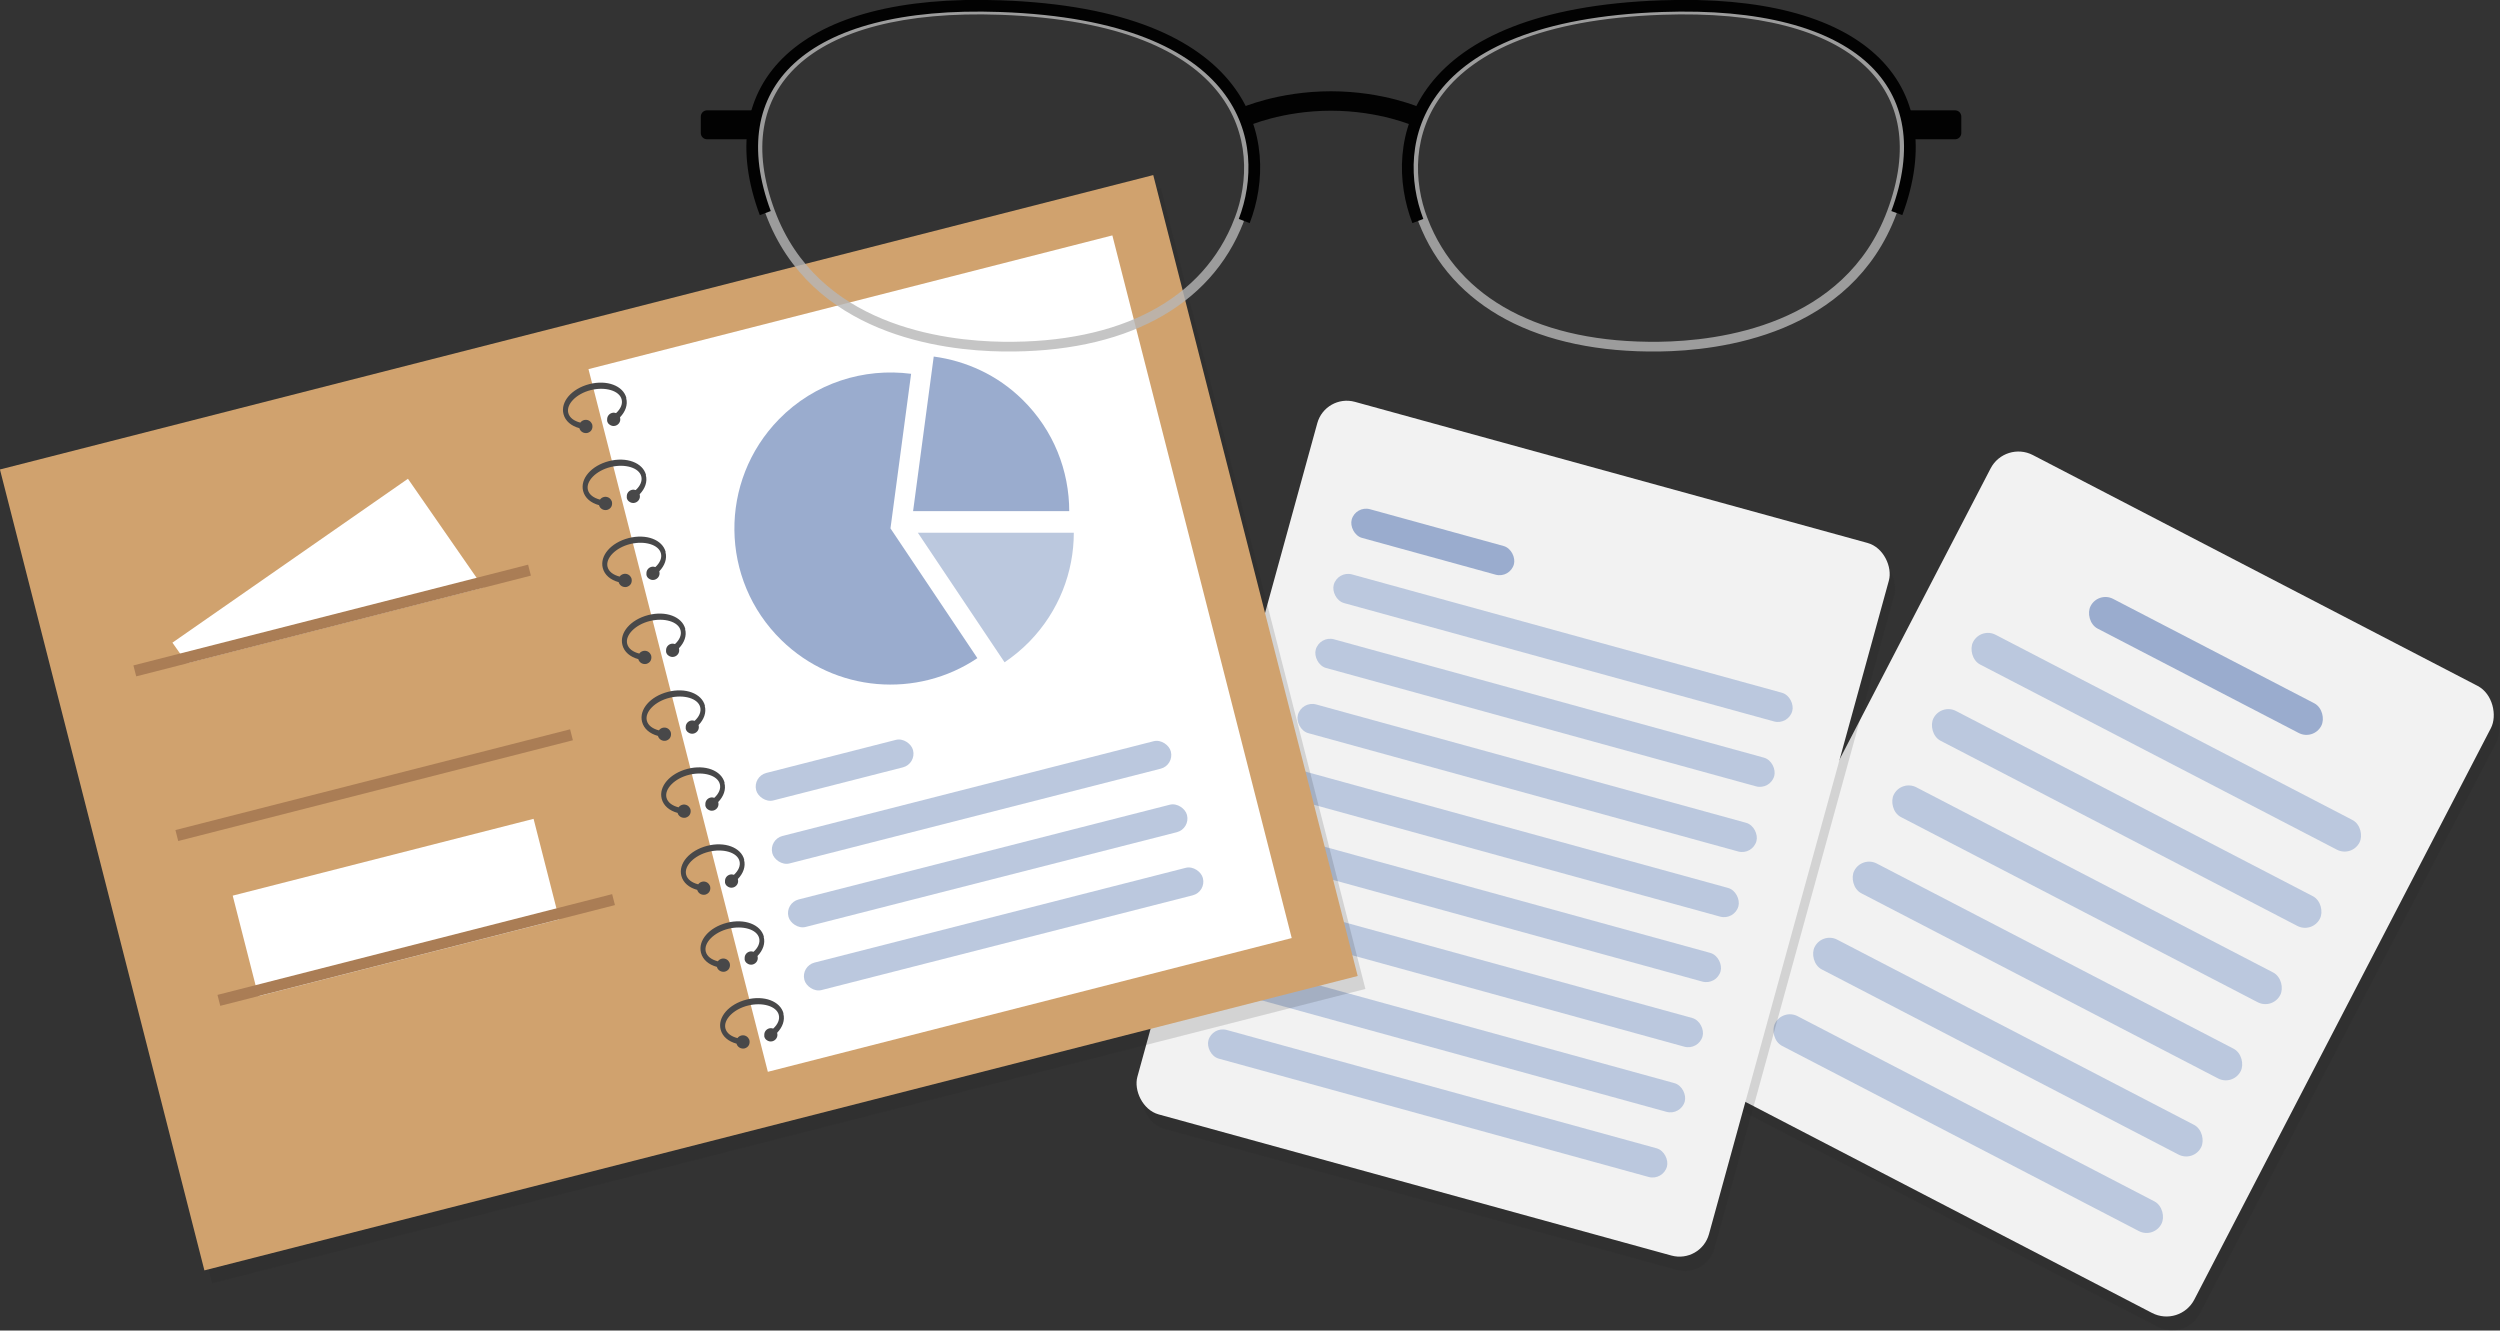 <?xml version="1.0" encoding="UTF-8"?>
<svg xmlns="http://www.w3.org/2000/svg" viewBox="0 0 126 67.06">
  <rect x="0" y="0" width="126" height="67.06" fill="#333333" stroke="none"/>
  <defs>
    <style>
      .d {
        isolation: isolate;
      }

      .d, .e, .f, .g {
        fill: none;
      }

      .e {
        opacity: .8;
        stroke: #b7b7b7;
        stroke-width: .49px;
      }

      .e, .h {
        mix-blend-mode: multiply;
      }

      .e, .f, .g {
        stroke-miterlimit: 10;
      }

      .i {
        fill: #f2f2f2;
      }

      .j {
        fill: #020202;
      }

      .k {
        fill: #fff;
      }

      .l {
        fill: #bbc8de;
      }

      .m {
        fill: #aa7d55;
      }

      .n {
        fill: #d0a26e;
      }

      .o {
        fill: #9aacce;
      }

      .p {
        fill: #484849;
      }

      .h {
        fill: #232323;
        opacity: .15;
      }

      .f {
        stroke-width: .59px;
      }

      .f, .g {
        stroke: #020202;
      }

      .g {
        stroke-width: .98px;
      }
    </style>
  </defs>
  <g class="d">
    <g id="b" data-name="レイヤー 2">
      <g id="c" data-name="レイヤー 1">
        <g>
          <g>
            <rect class="h" x="91.53" y="27.46" width="28.41" height="35.61" rx="1.58" ry="1.58" transform="translate(32.75 -43.63) rotate(27.43)"/>
            <rect class="i" x="91.25" y="26.76" width="28.41" height="35.61" rx="1.58" ry="1.58" transform="translate(32.39 -43.58) rotate(27.43)"/>
            <rect class="o" x="104.62" y="32.72" width="13.1" height="1.69" rx=".84" ry=".84" transform="translate(27.97 -47.44) rotate(27.43)"/>
            <g>
              <rect class="l" x="98.2" y="36.57" width="21.94" height="1.69" rx=".84" ry=".84" transform="translate(29.52 -46.09) rotate(27.43)"/>
              <rect class="l" x="96.21" y="40.41" width="21.94" height="1.69" rx=".84" ry=".84" transform="translate(31.06 -44.74) rotate(27.43)"/>
              <rect class="l" x="94.21" y="44.26" width="21.94" height="1.69" rx=".84" ry=".84" transform="translate(32.61 -43.39) rotate(27.43)"/>
              <rect class="l" x="92.22" y="48.1" width="21.94" height="1.69" rx=".84" ry=".84" transform="translate(34.15 -42.04) rotate(27.43)"/>
              <rect class="l" x="90.22" y="51.94" width="21.94" height="1.69" rx=".84" ry=".84" transform="translate(35.7 -40.69) rotate(27.43)"/>
              <rect class="l" x="88.22" y="55.79" width="21.94" height="1.69" rx=".84" ry=".84" transform="translate(37.25 -39.33) rotate(27.43)"/>
            </g>
          </g>
          <g>
            <rect class="h" x="61.6" y="23.87" width="29.88" height="37.25" rx="1.54" ry="1.54" transform="translate(14.02 -18.79) rotate(15.39)"/>
            <rect class="i" x="61.32" y="23.14" width="29.88" height="37.25" rx="1.54" ry="1.54" transform="translate(13.82 -18.74) rotate(15.39)"/>
            <rect class="o" x="67.97" y="26.56" width="8.48" height="1.5" rx=".75" ry=".75" transform="translate(9.84 -18.18) rotate(15.39)"/>
            <g>
              <rect class="l" x="66.79" y="31.9" width="23.97" height="1.5" rx=".75" ry=".75" transform="translate(11.49 -19.73) rotate(15.39)"/>
              <rect class="l" x="65.88" y="35.18" width="23.97" height="1.5" rx=".75" ry=".75" transform="translate(12.33 -19.38) rotate(15.39)"/>
              <rect class="l" x="64.98" y="38.46" width="23.97" height="1.5" rx=".75" ry=".75" transform="translate(13.17 -19.02) rotate(15.39)"/>
              <rect class="l" x="64.08" y="41.74" width="23.97" height="1.5" rx=".75" ry=".75" transform="translate(14 -18.66) rotate(15.39)"/>
              <rect class="l" x="63.18" y="45.02" width="23.97" height="1.5" rx=".75" ry=".75" transform="translate(14.84 -18.31) rotate(15.39)"/>
              <rect class="l" x="62.27" y="48.3" width="23.97" height="1.5" rx=".75" ry=".75" transform="translate(15.68 -17.95) rotate(15.39)"/>
              <rect class="l" x="61.37" y="51.58" width="23.97" height="1.5" rx=".75" ry=".75" transform="translate(16.52 -17.59) rotate(15.39)"/>
              <rect class="l" x="60.47" y="54.86" width="23.97" height="1.5" rx=".75" ry=".75" transform="translate(17.36 -17.23) rotate(15.39)"/>
            </g>
          </g>
          <g>
            <rect class="h" x="4.61" y="16.25" width="59.99" height="41.66" transform="translate(-8.1 9.71) rotate(-14.32)"/>
            <rect class="n" x="4.22" y="15.6" width="59.99" height="41.66" transform="translate(-7.95 9.59) rotate(-14.32)"/>
            <rect class="k" x="33.76" y="14.67" width="27.25" height="36.55" transform="translate(-6.68 12.74) rotate(-14.32)"/>
            <path class="p" d="m31.57,20.06c-.16-.62-.98-.93-1.87-.7s-1.46.89-1.3,1.51c.09.35.39.6.8.71.05.18.23.28.41.24.1-.03.18-.09.22-.18.03-.07.04-.15.02-.23,0-.03-.02-.05-.03-.07-.07-.14-.23-.21-.38-.17-.08.02-.15.07-.19.13-.32-.08-.55-.25-.61-.49-.11-.44.41-.97,1.14-1.15s1.44.03,1.55.47c.06.23-.05.48-.28.69-.06-.02-.13-.03-.2-.01-.15.04-.25.17-.25.32,0,.03,0,.06,0,.09.02.08.06.14.12.18.08.06.18.09.29.06.18-.05.29-.23.24-.41,0,0,0-.02,0-.02.27-.28.4-.63.31-.96Z"/>
            <path class="p" d="m32.56,23.94c-.16-.62-.98-.93-1.87-.7s-1.46.89-1.3,1.51c.09.35.39.6.8.71.05.18.23.28.41.24.1-.03.18-.09.22-.18.03-.07.04-.15.02-.23,0-.03-.02-.05-.03-.07-.07-.14-.23-.21-.38-.17-.08.02-.15.07-.19.13-.32-.08-.55-.25-.61-.49-.11-.44.41-.97,1.14-1.15s1.44.03,1.55.47c.06.23-.05.48-.28.69-.06-.02-.13-.03-.2-.01-.15.04-.25.17-.25.32,0,.03,0,.06,0,.09.02.08.06.14.12.18.08.06.18.09.29.06.18-.05.29-.23.24-.41,0,0,0-.02,0-.02.27-.28.4-.63.31-.96Z"/>
            <path class="p" d="m33.55,27.82c-.16-.62-.98-.93-1.87-.7s-1.46.89-1.3,1.51c.09.35.39.6.8.71.05.18.23.28.41.24.1-.03.18-.09.22-.18.03-.07.04-.15.02-.23,0-.03-.02-.05-.03-.07-.07-.14-.23-.21-.38-.17-.08.02-.15.07-.19.13-.32-.08-.55-.25-.61-.49-.11-.44.41-.97,1.14-1.15s1.44.03,1.55.47c.06.23-.05.48-.28.69-.06-.02-.13-.03-.2-.01-.15.04-.25.17-.25.32,0,.03,0,.06,0,.09.02.08.06.14.12.18.08.06.18.09.29.06.18-.05.29-.23.24-.41,0,0,0-.02,0-.02.27-.28.4-.63.31-.96Z"/>
            <path class="p" d="m34.54,31.7c-.16-.62-.98-.93-1.87-.7s-1.46.89-1.3,1.51c.09.35.39.6.8.71.05.18.23.28.41.24.1-.03.18-.09.22-.18.03-.07.04-.15.02-.23,0-.03-.02-.05-.03-.07-.07-.14-.23-.21-.38-.17-.08.02-.15.07-.19.13-.32-.08-.55-.25-.61-.49-.11-.44.41-.97,1.14-1.15s1.44.03,1.55.47c.06.23-.05.48-.28.69-.06-.02-.13-.03-.2-.01-.15.04-.25.17-.25.32,0,.03,0,.06,0,.09.02.08.06.14.12.18.08.06.18.09.29.06.18-.05.29-.23.24-.41,0,0,0-.02,0-.02.27-.28.4-.63.31-.96Z"/>
            <path class="p" d="m35.53,35.57c-.16-.62-.98-.93-1.87-.7s-1.46.89-1.3,1.51c.09.35.39.6.8.71.05.18.23.28.41.24.1-.03.18-.09.22-.18.03-.07.04-.15.02-.23,0-.03-.02-.05-.03-.07-.07-.14-.23-.21-.38-.17-.08.02-.15.07-.19.13-.32-.08-.55-.25-.61-.49-.11-.44.41-.97,1.14-1.15s1.44.03,1.55.47c.06.23-.05.48-.28.69-.06-.02-.13-.03-.2-.01-.15.04-.25.17-.25.32,0,.03,0,.06,0,.09.02.08.06.14.12.18.08.06.18.09.29.06.18-.05.29-.23.24-.41,0,0,0-.02,0-.02.27-.28.4-.63.31-.96Z"/>
            <path class="p" d="m36.52,39.45c-.16-.62-.98-.93-1.87-.7s-1.46.89-1.3,1.51c.09.35.39.6.8.71.05.18.23.28.41.24.1-.03.18-.09.22-.18.03-.07.04-.15.02-.23,0-.03-.02-.05-.03-.07-.07-.14-.23-.21-.38-.17-.08.02-.15.07-.19.13-.32-.08-.55-.25-.61-.49-.11-.44.41-.97,1.14-1.15s1.44.03,1.55.47c.06.23-.05.48-.28.69-.06-.02-.13-.03-.2-.01-.15.04-.25.17-.25.32,0,.03,0,.06,0,.09.02.08.06.14.12.18.08.06.18.09.29.06.18-.05.29-.23.24-.41,0,0,0-.02,0-.02.27-.28.4-.63.31-.96Z"/>
            <path class="p" d="m37.51,43.33c-.16-.62-.98-.93-1.87-.7s-1.46.89-1.3,1.51c.09.35.39.6.8.71.05.18.23.28.41.24.1-.03.18-.09.22-.18.03-.07.04-.15.02-.23,0-.03-.02-.05-.03-.07-.07-.14-.23-.21-.38-.17-.08.02-.15.07-.19.13-.32-.08-.55-.25-.61-.49-.11-.44.41-.97,1.14-1.15s1.44.03,1.55.47c.06.23-.05.48-.28.69-.06-.02-.13-.03-.2-.01-.15.04-.25.17-.25.32,0,.03,0,.06,0,.09.02.08.06.14.12.18.08.06.18.09.29.06.18-.05.29-.23.24-.41,0,0,0-.02,0-.02.27-.28.4-.63.31-.96Z"/>
            <path class="p" d="m38.5,47.21c-.16-.62-.98-.93-1.87-.7-.89.23-1.46.89-1.3,1.51.09.35.39.6.8.71.05.18.23.28.41.24.1-.03.18-.09.22-.18.03-.07.04-.15.02-.23,0-.03-.02-.05-.03-.07-.07-.14-.23-.21-.38-.17-.08.02-.15.07-.19.13-.32-.08-.55-.25-.61-.49-.11-.44.41-.97,1.14-1.15s1.44.03,1.55.47c.06.23-.05.48-.28.69-.06-.02-.13-.03-.2-.01-.15.04-.25.17-.25.32,0,.03,0,.06,0,.09.02.08.06.14.12.18.08.06.18.09.29.06.18-.05.29-.23.24-.41,0,0,0-.02,0-.02.27-.28.4-.63.31-.96Z"/>
            <path class="p" d="m39.49,51.08c-.16-.62-.98-.93-1.87-.7s-1.46.89-1.3,1.51c.09.35.39.6.8.71.05.18.23.28.41.24.1-.03.18-.09.22-.18.03-.07.04-.15.02-.23,0-.03-.02-.05-.03-.07-.07-.14-.23-.21-.38-.17-.08.02-.15.07-.19.13-.32-.08-.55-.25-.61-.49-.11-.44.41-.97,1.14-1.15s1.44.03,1.55.47c.06.23-.05.48-.28.69-.06-.02-.13-.03-.2-.01-.15.04-.25.17-.25.32,0,.03,0,.06,0,.09.02.08.06.14.12.18.08.06.18.09.29.06.18-.05.29-.23.24-.41,0,0,0-.02,0-.02.27-.28.4-.63.31-.96Z"/>
            <g>
              <path class="o" d="m49.26,33.17l-4.38-6.54,1.04-7.79c-2.37-.31-4.86.45-6.66,2.29-3.04,3.11-2.99,8.09.12,11.13,2.71,2.65,6.85,2.95,9.88.91Z"/>
              <path class="l" d="m50.63,33.38c.44-.3.86-.64,1.25-1.04,1.49-1.53,2.24-3.51,2.24-5.49h-7.86s4.37,6.53,4.37,6.53Z"/>
              <path class="o" d="m53.89,25.78c0-2.05-.78-4.09-2.36-5.64-1.26-1.24-2.84-1.95-4.47-2.17l-1.04,7.79h7.87Z"/>
            </g>
            <rect class="l" x="37.98" y="38.1" width="8.16" height="1.43" rx=".71" ry=".71" transform="translate(-8.29 11.61) rotate(-14.32)"/>
            <rect class="l" x="38.6" y="39.73" width="20.73" height="1.43" rx=".71" ry=".71" transform="translate(-8.48 13.36) rotate(-14.32)"/>
            <rect class="l" x="39.41" y="42.92" width="20.73" height="1.43" rx=".71" ry=".71" transform="translate(-9.24 13.67) rotate(-14.32)"/>
            <rect class="l" x="40.22" y="46.1" width="20.73" height="1.43" rx=".71" ry=".71" transform="translate(-10.01 13.97) rotate(-14.32)"/>
            <polygon class="k" points="24.37 29.61 9.41 33.43 9.07 32.93 8.69 32.39 20.56 24.13 24.02 29.12 24.37 29.61"/>
            <rect class="m" x="6.47" y="30.99" width="20.53" height=".57" transform="translate(-7.21 5.11) rotate(-14.32)"/>
            <rect class="m" x="8.59" y="39.29" width="20.53" height=".57" transform="translate(-9.2 5.89) rotate(-14.32)"/>
            <rect class="k" x="12.13" y="43.12" width="15.65" height="5.23" transform="translate(-10.69 6.36) rotate(-14.32)"/>
            <rect class="m" x="10.71" y="47.6" width="20.53" height=".57" transform="translate(-11.19 6.67) rotate(-14.32)"/>
          </g>
          <g>
            <path class="e" d="m62.45,11.1c1.48-3.85.27-10.16-12.03-10.6-9.83-.35-13.95,3.9-11.6,10.2,2.21,5.94,8.7,6.73,11.72,6.77,6.01.08,10.3-2.18,11.91-6.37Z"/>
            <path class="f" d="m62.71,11.14c1.51-3.94.27-10.39-12.29-10.83-10.04-.36-14.25,3.99-11.85,10.43"/>
            <path class="j" d="m37.91,7.02h-2.27c-.18,0-.32-.14-.32-.32v-.82c0-.18.14-.32.32-.32h2.55"/>
            <path class="e" d="m71.72,11.1c-1.48-3.85-.27-10.16,12.03-10.6,9.83-.35,13.95,3.9,11.6,10.2-2.21,5.94-8.7,6.73-11.72,6.77-6.01.08-10.3-2.18-11.91-6.37Z"/>
            <path class="f" d="m71.46,11.14c-1.51-3.94-.27-10.39,12.29-10.83,10.04-.36,14.25,3.99,11.85,10.43"/>
            <path class="g" d="m71.45,5.9s-1.8-.81-4.37-.81-4.37.81-4.37.81"/>
            <path class="j" d="m96.26,7.02h2.27c.18,0,.32-.14.32-.32v-.82c0-.18-.14-.32-.32-.32h-2.55"/>
          </g>
        </g>
      </g>
    </g>
  </g>
</svg>